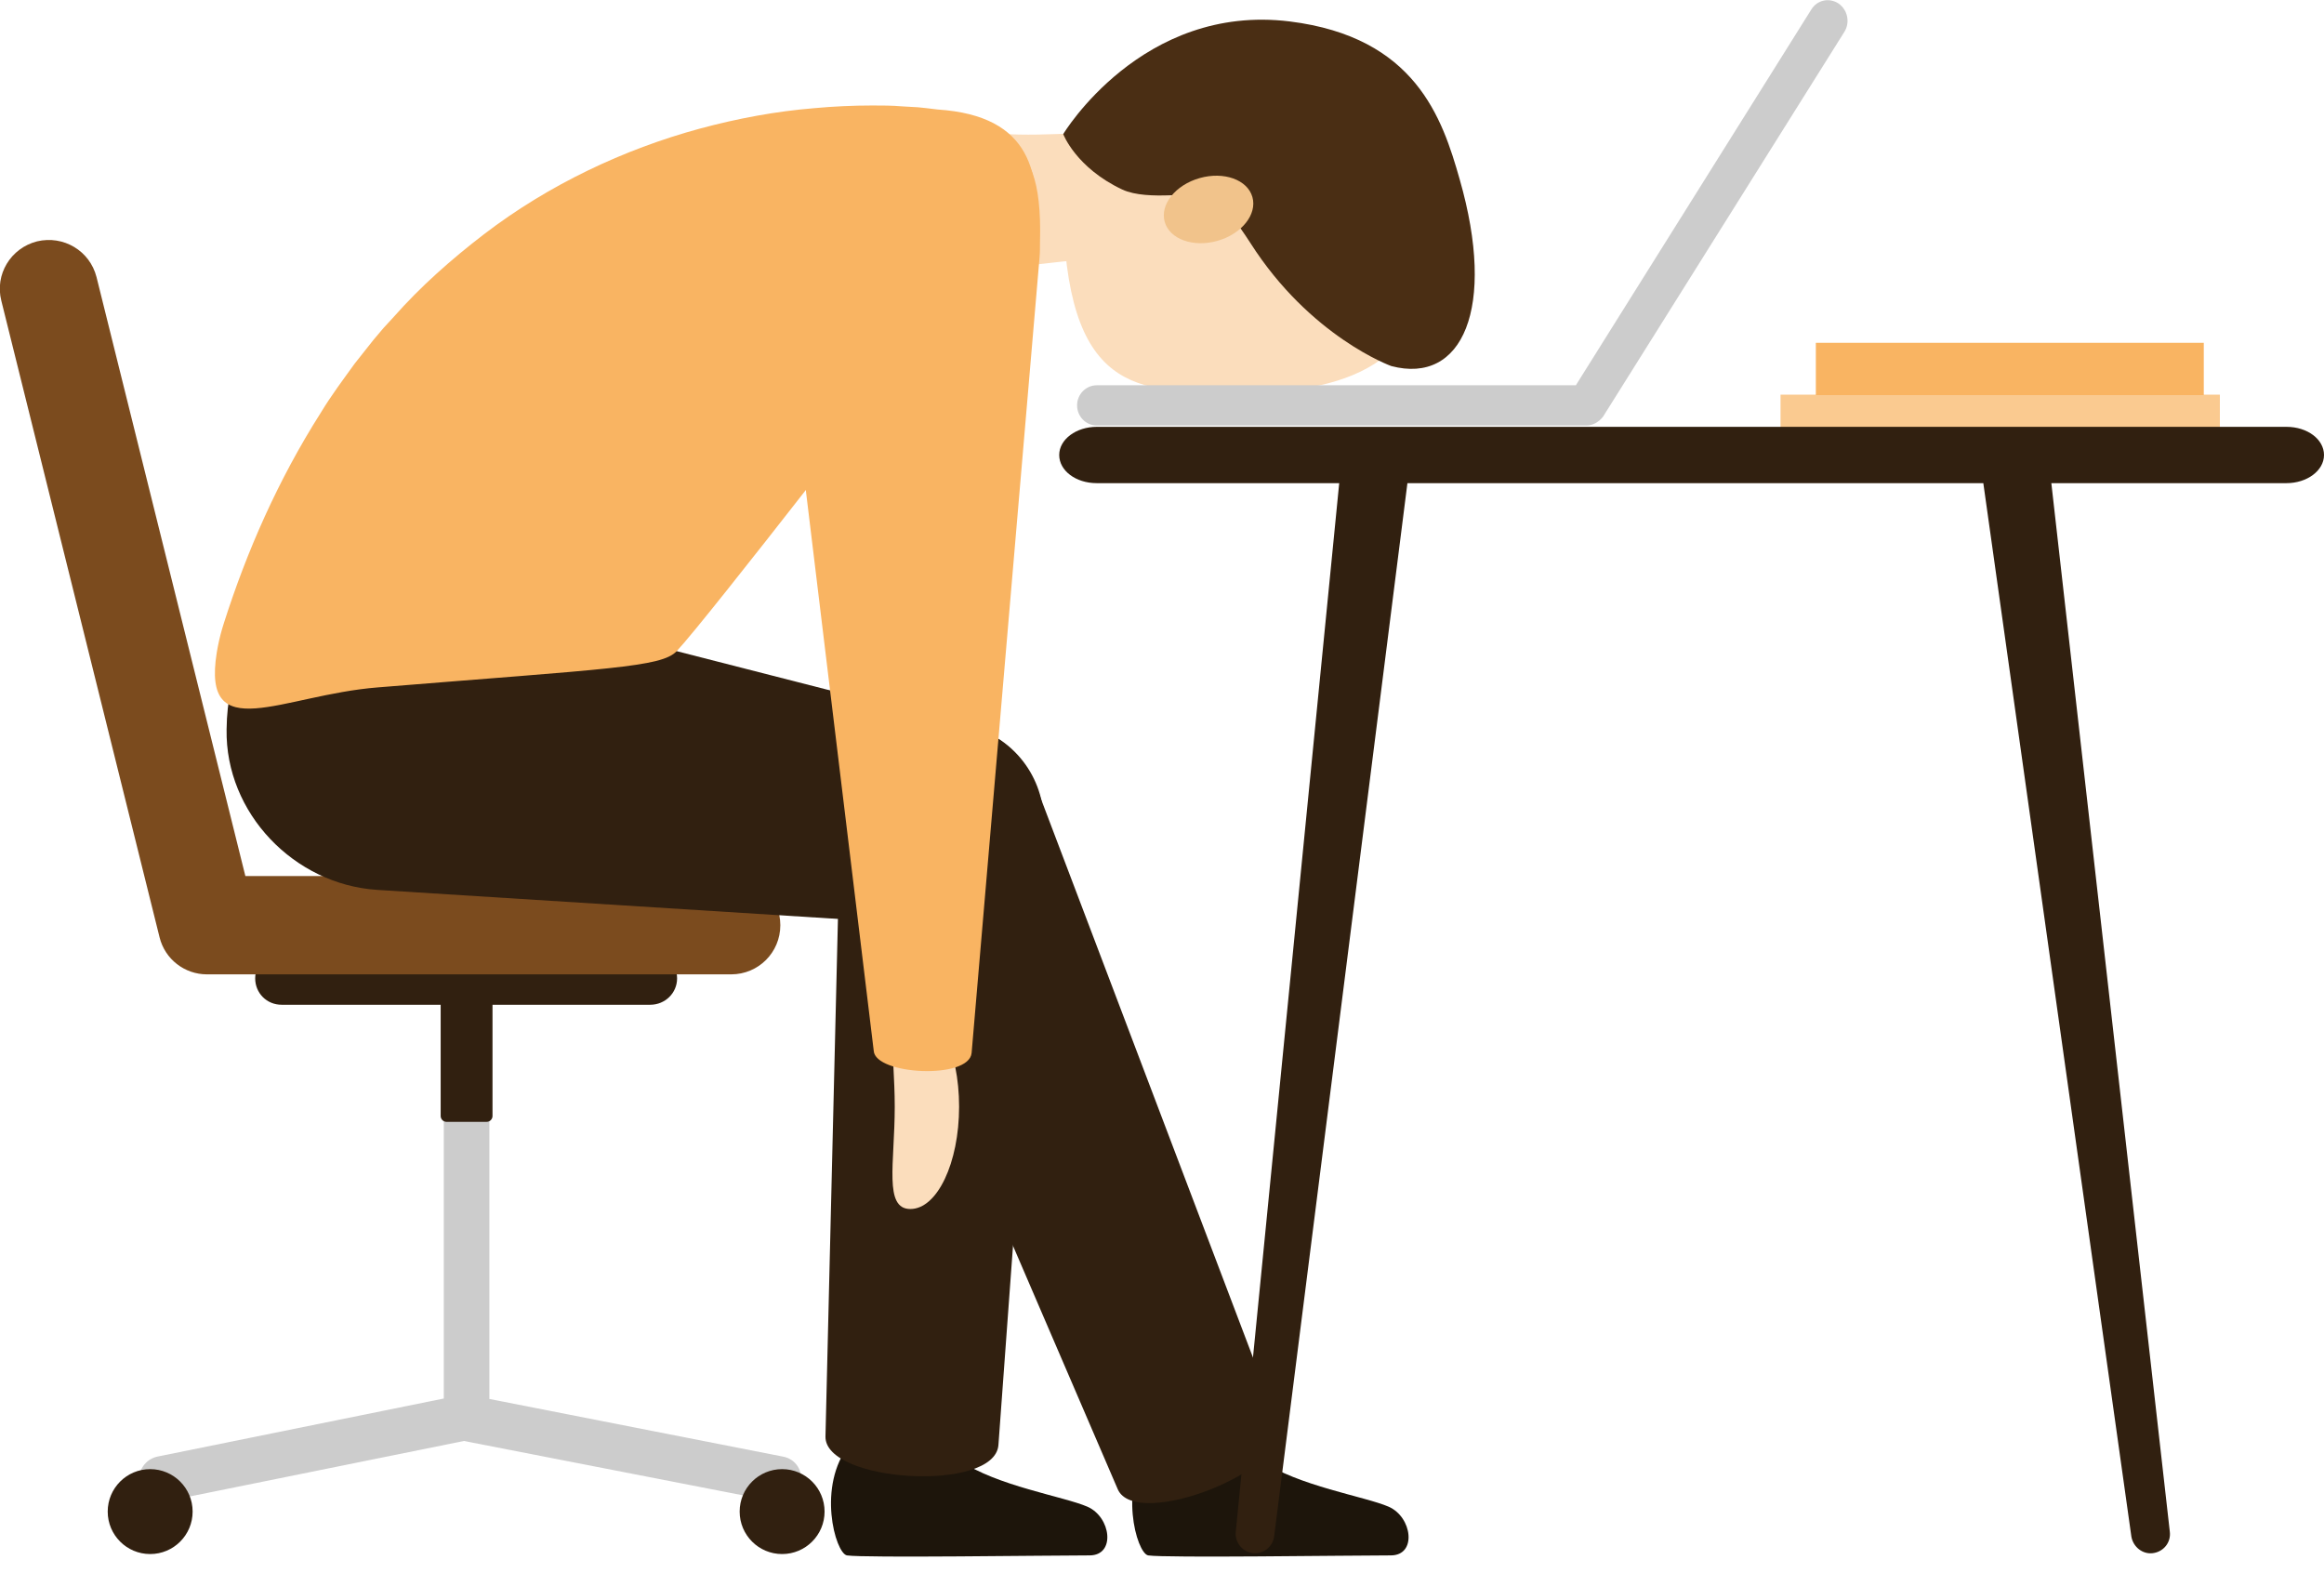 <?xml version="1.0" encoding="UTF-8"?> <!-- Generator: Adobe Illustrator 23.0.6, SVG Export Plug-In . SVG Version: 6.00 Build 0) --> <svg xmlns="http://www.w3.org/2000/svg" xmlns:xlink="http://www.w3.org/1999/xlink" id="Layer_1" x="0px" y="0px" viewBox="0 0 520 354.8" style="enable-background:new 0 0 520 354.8;" xml:space="preserve"> <style type="text/css"> .st0{fill:#FACA90;} .st1{fill:#F9B462;} .st2{fill:#CCCCCC;} .st3{fill:#312010;} .st4{fill:#7B4B1E;} .st5{fill:#FBDDBC;} .st6{fill:#1D150B;} .st7{fill:#4A2E14;} .st8{fill:#F1C38B;} </style> <g> <g> <rect x="398.4" y="88.3" class="st0" width="98.3" height="7.5"></rect> <rect x="406.3" y="76.7" class="st1" width="86.8" height="11.7"></rect> </g> <g> <path class="st2" d="M175.2,325.9L109.5,313V201.1c0-2.8-2.3-5.1-5.1-5.1c-2.8,0-5.1,2.3-5.1,5.1v111.8l-64.1,13 c-2.7,0.6-4.5,3.2-4,6c0.5,2.4,2.6,4.1,4.9,4.1c0.3,0,0.7,0,1-0.1l66.7-13.5l69.3,13.5c0.3,0.1,0.7,0.1,1,0.1c2.4,0,4.5-1.7,5-4.1 C179.8,329.1,178,326.4,175.2,325.9z"></path> <path class="st3" d="M145.5,224.8H63c-3.3,0-5.9-2.6-5.9-5.9s2.6-5.9,5.9-5.9h82.6c3.3,0,5.9,2.6,5.9,5.9S148.8,224.8,145.5,224.8 z"></path> <path class="st3" d="M108.9,251h-9c-0.7,0-1.3-0.6-1.3-1.3v-37.1c0-0.7,0.6-1.3,1.3-1.3h9c0.7,0,1.3,0.6,1.3,1.3v37.1 C110.2,250.4,109.6,251,108.9,251z"></path> <path class="st4" d="M163.6,218H46.3c-5,0-9.4-3.4-10.6-8.3L0.3,67.3c-1.5-5.9,2.1-11.8,8-13.3c5.9-1.4,11.8,2.1,13.3,8l33.3,134 h108.7c6,0,11,4.9,11,11S169.7,218,163.6,218z"></path> <circle class="st3" cx="33.6" cy="338.2" r="9.5"></circle> <circle class="st3" cx="175" cy="338.2" r="9.5"></circle> </g> <g> <path class="st5" d="M257.1,30.7c-10.7-2.1-22.3,0.1-33.2-0.8c-12.1-1-25.8-6.7-35.9,3.1c-7.4,7.3-6.5,19.9,2.3,25.8 c4.9,3.3,10.6,3.1,16.3,2.8c10.4-0.6,20.9-2,31.3-3.1c4.9-0.5,11-0.2,15.7-1.7c-0.6,0-1.2-0.1-1.7-0.2 C268.7,60,273.9,34,257.1,30.7z"></path> <path class="st5" d="M319.3,48.3c4.3,32.6-17.7,39.5-40.6,39.5s-39.3,1.5-40.8-38.6c-0.9-23.4,17.8-37.9,40.7-37.9 C301.5,11.3,315.7,20.6,319.3,48.3z"></path> <path class="st6" d="M190.1,323.2c5-0.1,21.1,1.2,24.5,3.5c8.5,5.8,23.4,8.1,28.7,10.4c5.3,2.3,6.4,10.9,0.5,10.9 c-9.6,0-50.5,0.6-54.3,0C186.9,347.5,182.7,332.4,190.1,323.2z"></path> <path class="st6" d="M257.5,323.2c5-0.1,21.1,1.2,24.5,3.5c8.5,5.8,23.4,8.1,28.7,10.4c5.3,2.3,6.4,10.9,0.5,10.9 c-9.6,0-50.5,0.6-54.3,0C254.3,347.5,250.1,332.4,257.5,323.2z"></path> <path class="st3" d="M217,162.5l-2.6-0.7l-121.2-31c-1.8-0.5-3.9-0.8-5.8-1c-18.6-1.4-34.9,12.6-36.3,31.2 c-1.4,18.6,12.6,34.9,31.2,36.3l105.2,7.9l-2.8,116.2c-0.2,10.3,37.9,12.6,38.7,1.9l10.1-138C234.2,175,227.5,165.2,217,162.5z"></path> <path class="st3" d="M286,318.6l-54.2-142.8c-2.5-6.4-7.9-11.6-15-13.3l-2.6-0.6L94.5,132.5c-1.9-0.4-4-0.8-5.9-0.9 c-18.6-1.2-37.6,5.3-37.9,31.6c-0.3,18.7,15.1,34.7,33.7,35.9l111,7l54.7,127.1C254.2,342.6,289.8,328.6,286,318.6z"></path> <path class="st5" d="M214.6,247.6c0,12.6-4.9,22.9-10.9,22.9c-6,0-3.5-10.2-3.5-22.9s-2.5-22.9,3.5-22.9 C209.7,224.8,214.6,235,214.6,247.6z"></path> <path class="st1" d="M232.6,57.6l-15.2,178c-0.6,6-21.6,4.9-21.9-0.5L175,65.9c-0.7-12.6,21.1-32.6,33.7-33.3 c12.6-0.7,24.8-6.7,24,21.6C232.7,55.3,232.7,56.5,232.6,57.6z"></path> <path class="st1" d="M205.2,78.1l-0.1,0c-0.1,0-0.1,0-0.3,0c0,0-46.6,60.4-53.4,67.6c-3.4,3.6-15.3,3.9-66.9,8.1 c-21.4,1.7-39.4,13.4-36-7.8c0.3-1.8,0.7-3.6,1.2-5.3l0.4-1.3c5.1-16,12.1-32,21.7-47.1c2.3-3.8,5-7.4,7.6-11 c1.4-1.8,2.8-3.5,4.2-5.3l2.2-2.6l2.3-2.5c6-6.8,12.9-12.9,20.2-18.5c14.5-11.1,31.3-19,48.2-23.6c8.5-2.3,17.1-3.9,25.7-4.6 c4.3-0.4,8.7-0.6,13-0.6c2.2,0,4.4,0,6.7,0.2c1.1,0.1,2.3,0.1,3.5,0.2l1.9,0.2l2.5,0.3c21.2,1.4,23.2,14.5,21.8,29.3 C230.3,68.5,205.2,78.1,205.2,78.1z"></path> <path class="st7" d="M311.3,81.9c0,0-18.1-6.5-31.5-27.5c-3-4.6-4.9-7.4-10.2-10.7c-1.6-1-12.7,1.4-18.5-1.3 c-10.4-4.9-13.2-12.4-13.2-12.4s17.6-29.3,50.7-25.2c28.1,3.5,34.1,21.6,38,35.3C334.9,69,327.2,86.1,311.3,81.9z"></path> <ellipse transform="matrix(0.962 -0.272 0.272 0.962 -2.533 75.419)" class="st8" cx="270.5" cy="46.8" rx="10.2" ry="7.3"></ellipse> </g> <path class="st2" d="M355,95.2H245.4c-2.4,0-4.4-2-4.4-4.5c0-2.5,2-4.5,4.4-4.5h107.2l52.7-84.1c1.3-2.1,4-2.7,6.1-1.3 c2,1.4,2.6,4.2,1.3,6.3l-54,86.1C357.8,94.4,356.4,95.2,355,95.2z"></path> <g> <path class="st3" d="M314.9,108.2l-29.8,235.5c-0.3,2.4-2.5,4.1-4.8,3.8c-2.3-0.3-4-2.4-3.8-4.7l23.3-236.2 c0.4-4.2,4.1-7.2,8.3-6.8c4.2,0.4,7.2,4.1,6.8,8.3C314.9,108,314.9,108.1,314.9,108.2z"></path> <path class="st3" d="M458.8,106.4l26.7,236.3c0.3,2.4-1.4,4.5-3.8,4.8c-2.3,0.3-4.4-1.4-4.8-3.7l-33.1-235.5 c-0.6-4.1,2.3-8,6.5-8.6c4.1-0.6,8,2.3,8.6,6.5C458.8,106.2,458.8,106.3,458.8,106.4z"></path> <path class="st3" d="M511.6,108.1H245.4c-4.7,0-8.4-2.8-8.4-6.3c0-3.5,3.8-6.3,8.4-6.3h266.2c4.7,0,8.4,2.8,8.4,6.3 C520,105.3,516.2,108.1,511.6,108.1z"></path> </g> </g> </svg> 